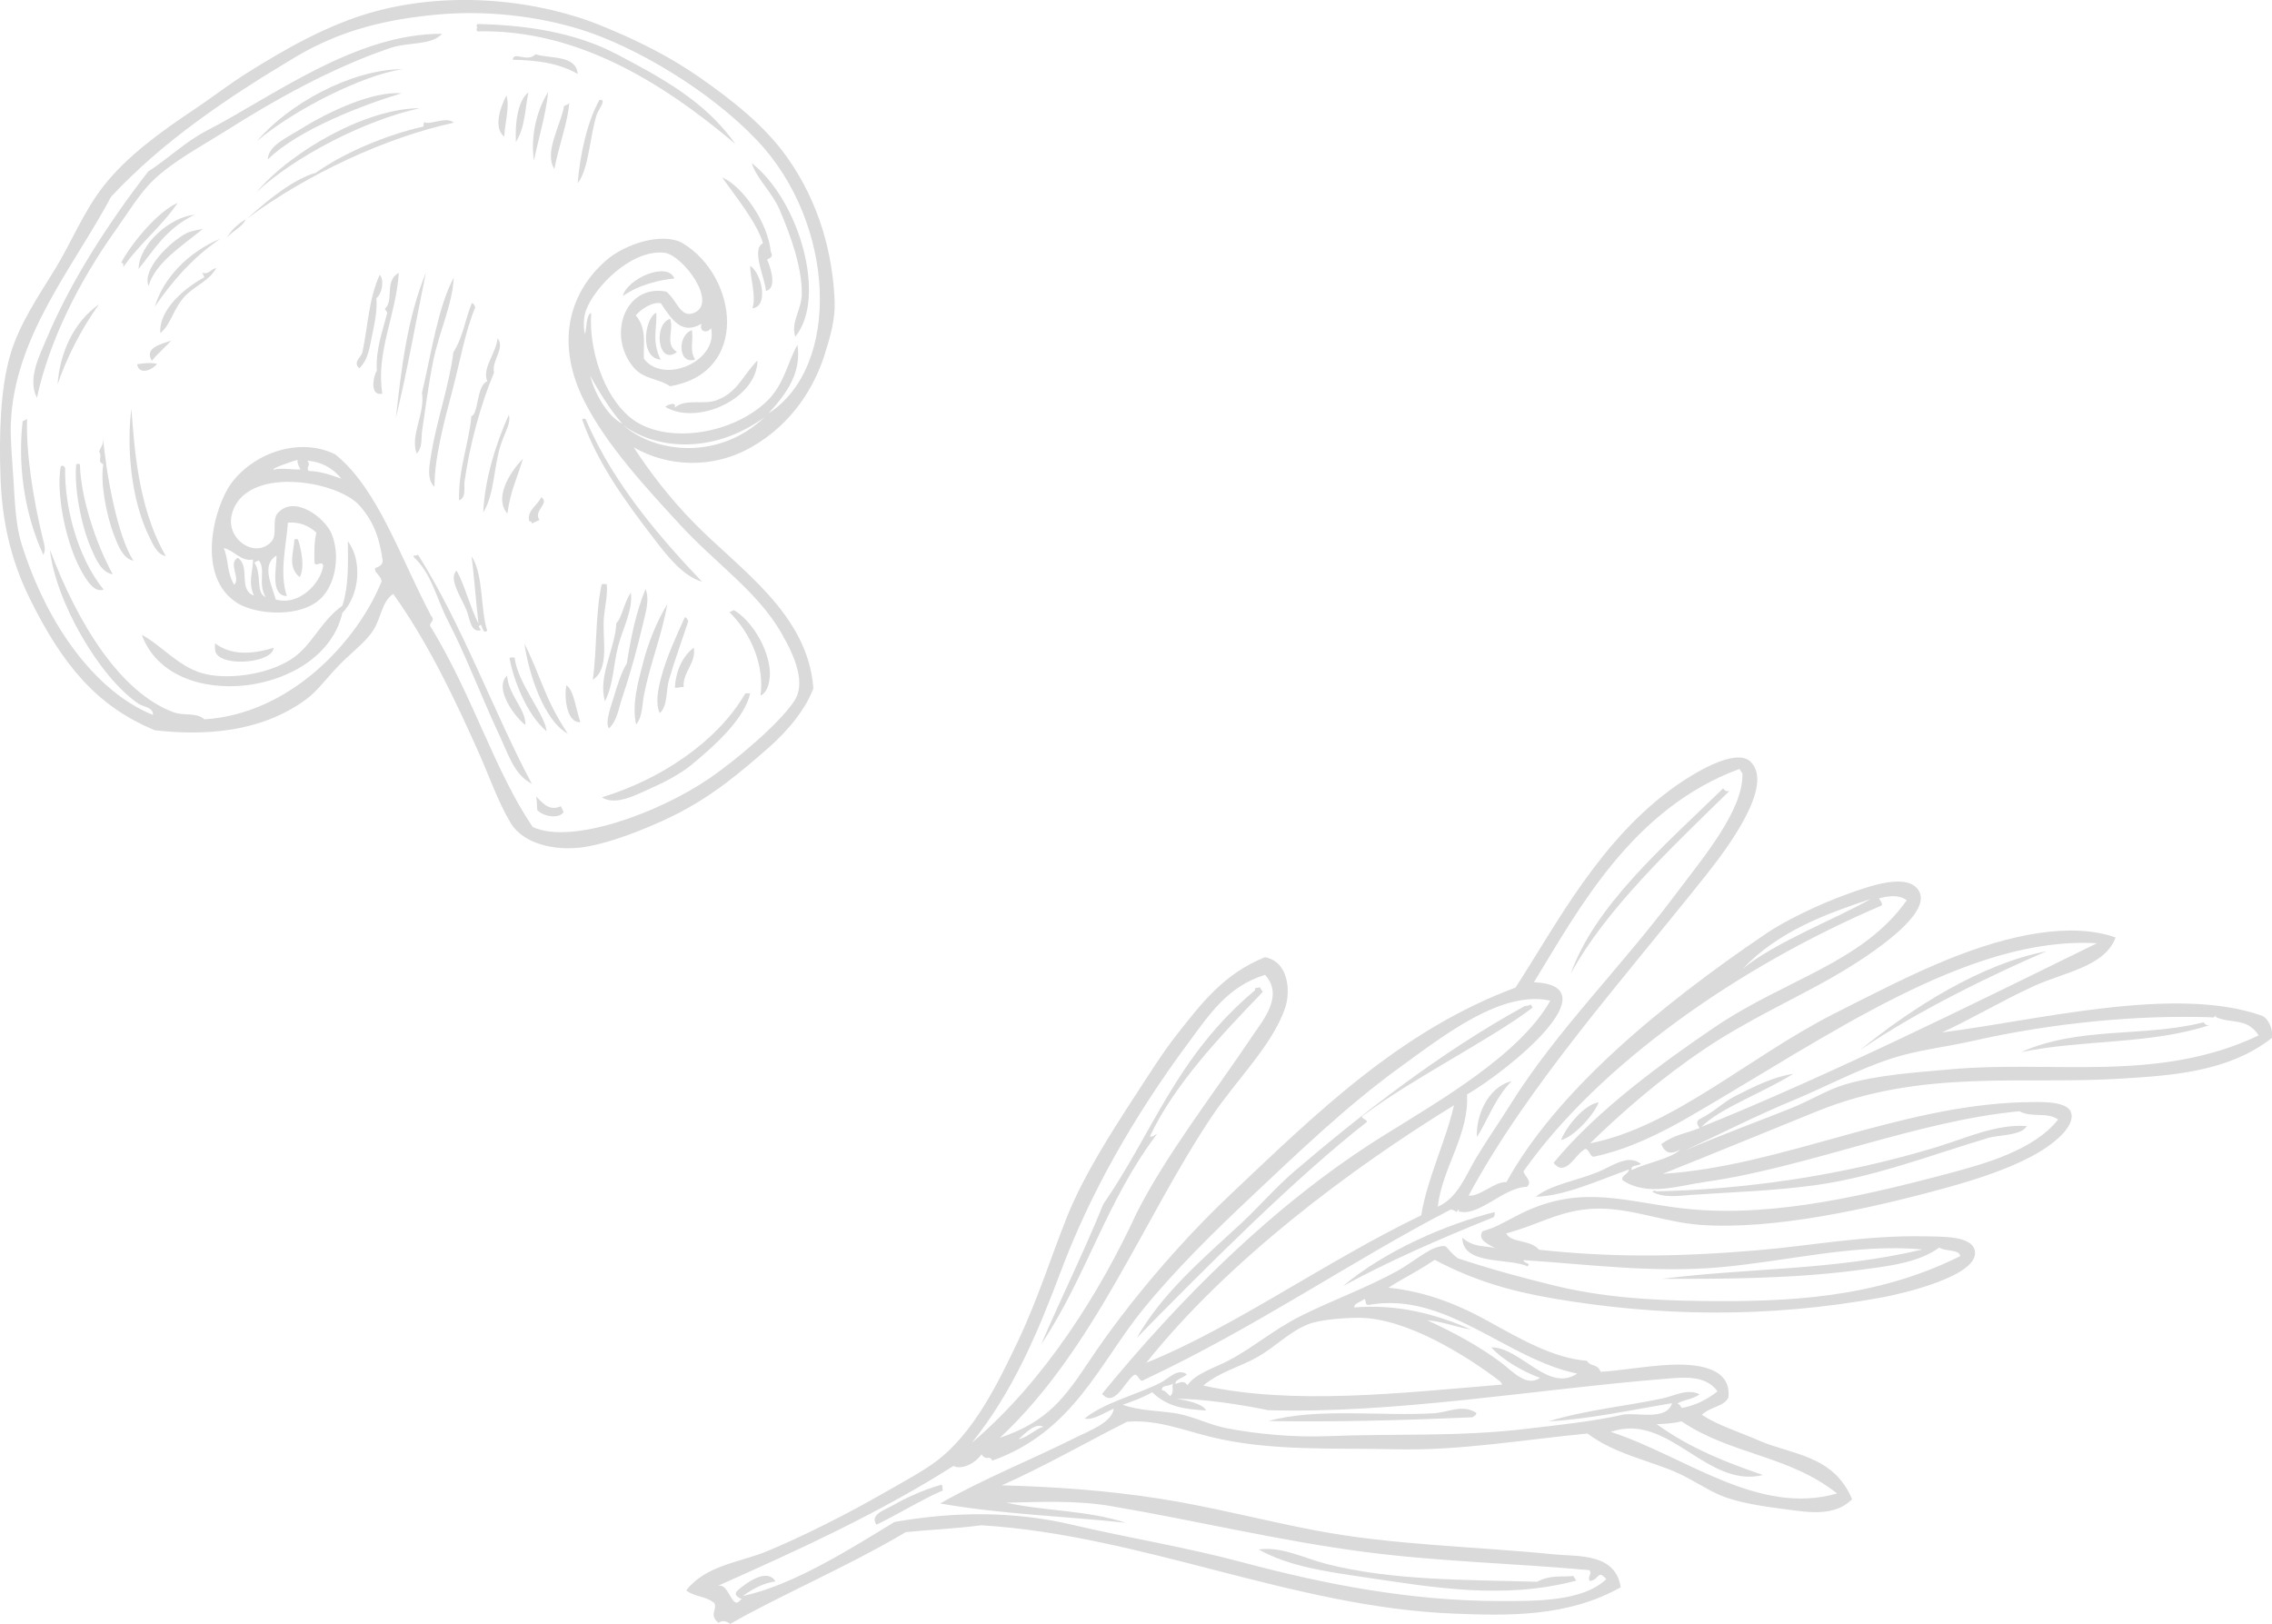 <?xml version="1.0" encoding="UTF-8"?>
<svg xmlns="http://www.w3.org/2000/svg" xmlns:xlink="http://www.w3.org/1999/xlink" id="Laag_1" data-name="Laag 1" version="1.1" viewBox="0 0 412.83 295.11">
  <defs>
    <style>
      .cls-1 {
        fill: #dadada;
      }

      .cls-1, .cls-2 {
        stroke-width: 0px;
      }

      .cls-3 {
        clip-path: url(#clippath);
      }

      .cls-2 {
        fill: none;
      }
    </style>
    <clipPath id="clippath">
      <rect class="cls-2" width="412.83" height="295.11"></rect>
    </clipPath>
  </defs>
  <g class="cls-3">
    <path class="cls-1" d="M80.32,6.14c-2.03,2.2-6,1.4-9.63,2.65-10.62,3.66-20.68,9.32-29.27,14.74-5.1,3.22-9.77,5.64-13.46,9.12-2.62,2.47-4.82,6.2-7.07,9.35-6.55,9.2-11.96,19.95-14.18,30.29-1.76-3.42.45-7.64,1.76-10.76,4.38-10.4,11.03-20.76,18.45-30.36,3.48-2.21,6.75-5.43,10.64-7.43,11.98-6.19,27.07-17.69,42.77-17.6"></path>
    <path class="cls-1" d="M73.16,12.56c-7.38,1.12-19.81,7.43-26.44,13.05,5.59-6.57,16.84-12.98,26.44-13.05"></path>
    <path class="cls-1" d="M133.58,26.13c-13.21-11.16-28.84-20.88-46.85-20.43-.19-.29-.17-.51.01-.67-.19-.29-.17-.51,0-.67,8.87.2,17.77,1.49,25.5,5.58,7.56,4.01,15.82,8.32,21.34,16.18"></path>
    <path class="cls-1" d="M72.96,16.95c-6.82,2.05-18.72,6.54-24.3,12.02.07-2.47,3.37-3.91,5.95-5.51,5.34-3.31,13.08-6.89,18.35-6.52"></path>
    <path class="cls-1" d="M32.29,36.85c-2.72,4.11-7.13,7.62-9.9,11.71.08-.31.06-.94-.39-.8,2.16-3.99,6.88-9.44,10.29-10.9"></path>
    <path class="cls-1" d="M35.32,39.03c-5.28,2.61-7.29,6.37-10.14,9.84.1-4.5,5.76-9.45,10.14-9.84"></path>
    <path class="cls-1" d="M104.99,13.44c-3.53-2.02-7.6-2.51-11.82-2.58.14-1.66,2.56.58,4.14-1,2.64.85,7.35.06,7.67,3.58"></path>
    <path class="cls-1" d="M82.47,22.29c-12.38,2.7-26.55,9.28-37.57,17.42,4.51-4.02,8.55-7.14,12.52-8.34,4.93-3.53,12.72-6.86,19.45-8.36.26-.21-.07-.62.28-.8.94.57,3.94-1.14,5.33.08"></path>
    <path class="cls-1" d="M36.88,41.58c-3.94,3.23-8.68,6.19-9.88,10.38-1.22-2.94,3.68-7.91,6.94-9.62.66-.35,2.43-.63,2.94-.76"></path>
    <path class="cls-1" d="M92.01,17.37c.67,1.87-.31,5.1-.38,7.46-2.07-1.6-.67-5.5.38-7.46"></path>
    <path class="cls-1" d="M40.05,43.36c-5.31,3.65-8.84,7.91-11.91,12.34,1.47-4.98,5.85-9.79,11.91-12.34"></path>
    <path class="cls-1" d="M96.01,16.77c-.62,3.06-.58,6.34-2.27,9.03-.16-3.18.22-7.36,2.27-9.03"></path>
    <path class="cls-1" d="M18.02,55.29c-3.29,4.43-6.1,10.21-7.55,14.54.34-5.46,2.86-11.35,7.55-14.54"></path>
    <path class="cls-1" d="M99.61,16.69c-.46,4.3-1.73,8.32-2.59,12.48-.6-4.04.3-8.79,2.59-12.48"></path>
    <path class="cls-1" d="M108.92,18.16c1.42-.18-.16,1.72-.44,2.53-1.3,3.72-1.43,10.06-3.52,12.6.45-5.28,1.74-11.18,3.96-15.13"></path>
    <path class="cls-1" d="M31.11,61.88c-1.12,1.25-2.49,2.4-3.52,3.68-1.43-2.38,1.64-3,3.52-3.68"></path>
    <path class="cls-1" d="M24.92,66.18c1.26-.19,2.49-.32,3.6-.08-.68,1.07-3.29,2.19-3.6.08"></path>
    <path class="cls-1" d="M11.05,84.76c.41-.32.61-.03.79.28-.17,6.7,2.15,16.18,6.99,22.09-1.58.56-2.81-1.35-3.43-2.32-3.55-5.56-5.25-15.46-4.36-20.05"></path>
    <path class="cls-1" d="M13.85,84.4c.29-.19.51-.17.67.01.15,5.97,2.88,14.32,5.96,19.94-2.07-.32-3.09-2.78-3.93-4.72-1.91-4.45-3.1-11.19-2.7-15.23"></path>
    <path class="cls-1" d="M131.22,32.23c3.85,1.7,8.34,8.29,8.85,13.59.42.67.05,1.06-.69,1.32.91,2.14,1.69,5.31-.22,5.73.03-1.84-2.79-7.6-.53-8.67-1.07-3.82-5.42-9.06-7.41-11.97"></path>
    <path class="cls-1" d="M136.59,29.64c8.57,6.66,13.76,24.37,7.91,31.56-.85-2.82,1.15-4.75,1.19-7.84.05-4.74-2-10.52-4.03-15.25-1.38-3.22-4.1-5.51-5.07-8.47"></path>
    <path class="cls-1" d="M122.54,50.61c-2.33.18-6.5,1.1-9.37,3.19.68-3.07,8.09-6.43,9.37-3.19"></path>
    <path class="cls-1" d="M119.25,56.82c.17,2.81-.87,5.2.8,8.54-3.95-.36-2.9-7.58-.8-8.54"></path>
    <path class="cls-1" d="M136.3,48.29c2.13,1.38,3.42,7.41.42,7.73.71-2.28-.35-5.18-.42-7.73"></path>
    <path class="cls-1" d="M121.77,57.93c.72,2.18-1.04,4.62,1.24,6.02-3.43,2.65-4.39-5.05-1.24-6.02"></path>
    <path class="cls-1" d="M125.73,59.99c.3,2.03-.5,3.59.58,5.34-3.14,1.04-3.27-4.45-.58-5.34"></path>
    <path class="cls-1" d="M53.48,98.06c.29-.19.51-.17.67.01.55,1.57,1.32,5.05.3,6.8-2.27-1.9-1.07-4.51-.96-6.81"></path>
    <path class="cls-1" d="M25.77,115.36c3.62,1.93,6.56,5.69,10.95,6.96,4.25,1.23,11.42.43,16.02-2.42,3.96-2.45,5.43-7,9.48-9.85,1.15-3.61,1.03-7.67.98-11.71,2.76,3.65,2.06,9.94-1,13.04-3.41,15.12-31.12,18.6-36.43,3.98"></path>
    <path class="cls-1" d="M137.64,65.5c-.1,7.06-11.09,11.9-16.78,8.41.85-.57,2.09-.87,1.73.16,2.1-1.73,5.07-.43,7.61-1.35,3.87-1.39,4.91-4.76,7.44-7.22"></path>
    <path class="cls-1" d="M39.07,116.89c2.88,2.2,6.57,2.04,10.65.83-.2,2.69-8.91,3.49-10.41,1.04-.32-.53-.27-1.21-.24-1.87"></path>
    <path class="cls-1" d="M98.36,90.35c1.63,1.1-1.54,2.43-.33,4.12-.45.22-.9.43-1.34.65-.11-.33-.29-.45-.53-.41-.48-1.88,1.5-2.9,2.2-4.36"></path>
    <path class="cls-1" d="M85.67,101.08c2.22,3.21,1.61,9.84,2.86,13.5-.77.71-.82-.63-1.18-1.08-.9.53.37.72-.15,1.06-1.75.25-1.8-2.15-2.47-3.77-.93-2.23-3.33-5.74-1.76-7.09,1.37,2.36,2.39,6.47,3.98,9.65-.52-4.48-.89-9.68-1.28-12.28"></path>
    <path class="cls-1" d="M95.29,116.94c3.26,6.58,3.61,9.93,7.88,16.37-4.32-2.31-7.13-10.97-7.88-16.37"></path>
    <path class="cls-1" d="M114.62,107.65c.44,3.1-1.41,6.4-2.28,9.69-.91,3.42-.86,7.09-2.42,10.09-1.31-4.56,1.83-9.47,2.08-14.22,1.01-.96,1.23-3.29,2.62-5.56"></path>
    <path class="cls-1" d="M92.59,119.57c.4-.28.58.03.93-.12.38,4.49,5.65,10.59,5.79,13.41-3.51-2.86-6.03-9.31-6.73-13.29"></path>
    <path class="cls-1" d="M92.14,122.76c.24,3.55,3.44,6.09,3.33,8.98-1.78-1.29-5.84-6.63-3.33-8.98"></path>
    <path class="cls-1" d="M121.25,109.75c-.96,5.66-3.13,10.81-4.25,16.59-.33,1.7-.22,3.82-1.41,5.31-.81-3.52.3-7.55,1.24-11.17.95-3.66,2.52-7.62,4.43-10.72"></path>
    <path class="cls-1" d="M102.9,124.52c1.4.84,1.81,4.66,2.56,6.7-2.73.15-2.89-5.11-2.56-6.7"></path>
    <path class="cls-1" d="M132.55,111.25c.27-.13.54-.26.81-.39,3.19,1.92,6.08,6.63,6.5,10.76.15,1.41-.1,4.07-1.67,4.77.68-5.12-1.39-10.93-5.63-15.14"></path>
    <path class="cls-1" d="M126.06,117.68c.49,2.78-2.07,4.48-1.84,7.17-.48-.1-1.12.21-1.6.11.11-2.15.89-5.31,3.44-7.28"></path>
    <path class="cls-1" d="M97.4,144.69c1.25,1.31,2.46,2.75,4.5,1.8.17.36.34.71.52,1.07-.86,1.25-3.5.89-4.79-.34-.13-.86,0-1.63-.23-2.54"></path>
    <path class="cls-1" d="M46.58,34.94c6.71-7.85,20.37-15.31,29.68-15.27-9.97,2.16-22.82,8.82-29.68,15.27"></path>
    <path class="cls-1" d="M44.64,39.84c-.51,1.31-2.35,2.15-3.38,3.28.72-1.24,1.85-2.33,3.38-3.28"></path>
    <path class="cls-1" d="M103.45,18.48c-.17,3.44-1.98,8.23-2.72,12.22-1.93-3,1.13-7.87,1.77-11.43.41-.23,1.08-.36.94-.79"></path>
    <path class="cls-1" d="M30.12,101.03c-1.51-.21-2.34-2.15-2.88-3.24-3.63-7.21-4.2-17.07-3.37-23.5.52,6.04.98,17.66,6.26,26.74"></path>
    <path class="cls-1" d="M18.72,79.41c.55,6.65,2.61,18,5.52,22.47-1.85-.34-2.77-2.71-3.4-4.32-1.64-4.18-2.63-10.1-2.06-13.22-1.23-.46-.09-1.34-.77-2.28.43-1.17.84-1.14.71-2.65"></path>
    <path class="cls-1" d="M138.95,75.78c-8.64,6.36-19.01,6.37-25.74,1.47,6.26,5.39,17.74,6.19,25.74-1.47M52.12,108.3c-3.19-.07-1.77-5.47-1.89-7.36-2.72,1.73-.99,5.01-.12,7.99,4.17,1.23,8.16-2.89,8.62-6.13-.21-1.1-1.31.35-1.59-.56-.03-1.87-.08-3.75.35-5.46-1.47-1.34-3.18-1.97-5.17-1.81-.33,4.29-1.59,9.15-.2,13.32M113.09,76.98c-2.22-2.38-4.82-6.76-5.86-8.75.87,3.53,3.41,7.64,5.86,8.75M45.96,101.67c-2.16.42-3.43-1.68-5.3-2.08.96,2.34.45,4.17,1.9,6.69,1.19-1.29-1.16-3.83.61-4.92,2.4,1.43.04,5.87,2.96,6.84-1.13-2.55-.12-4.36-.17-6.53M48.26,108.5c-1.46-2.47.09-4.99-1.23-6.68-.27.13-.54.26-.81.39,1.44,2.15.16,5.44,2.04,6.29M120.08,55.11c-1.54-.33-3.6,1.07-4.56,2.2,2.08,2.37,1.34,5.47,1.48,7.88,3.57,4.72,13.53.48,12.21-5.54-.85,1.06-2.26.54-1.72-.83-3.51,2.06-5.28-.5-7.41-3.71M56.07,85.57c2.14.06,4.06.73,5.97,1.42-1.71-2.12-3.83-3.09-6.21-3.29.77.87-.3,1.09.24,1.87M54.6,85.29c-.35-.65-.66-1.27-.51-1.74-1.15.34-4.77,1.53-4.42,1.8,1.78-.41,3.26.05,4.93-.06M139.63,75.12c13.24-8.51,12.28-34.46-2.04-49.59-8.52-9-22.09-17.08-32.2-20.21-7.75-2.39-17.1-3.51-26.07-2.66-8.38.79-16.95,2.51-25.7,7.74-12.33,7.36-24.02,15.25-33.43,25.34C13.41,48.5,2.62,61.03,1.97,76.89c-.12,2.98.28,6.93.5,10.67.23,3.76.4,7.91,1.43,11.21,4.67,15.01,13.65,27.04,23.91,31.14,0-1.46-1.65-1.39-2.63-2.04-7.04-4.68-15.13-18.66-16.1-27.96,5.02,13.35,12.75,25.92,22.47,29.52,1.86.69,4.13-.04,5.58,1.28,15.7-.98,27.83-14.23,32.22-25.09-.26-1.26-1.44-1.55-1.16-2.42.94-.26,1.31-.73,1.35-1.31-.58-3.76-1.31-6.63-4.11-9.92-4.06-4.76-21.22-7.54-23.34,1.64-1.03,4.44,4.36,8.02,7.26,4.77,1.11-1.25-.02-3.9,1.14-5.18,3.06-3.35,8.62.91,9.8,3.88,1.41,3.54.88,8.6-1.77,11.43-3.62,3.86-11.89,3.22-15.34,1.1-7.71-4.74-4.36-17.62-1-22,4.18-5.44,12.37-8.21,18.73-5.04,7.71,6.16,11.75,18.58,17.41,29.31,1,1.09-.8,1.21.1,2.27,7.65,12.69,11.44,25.88,18.37,36.12,6.99,3.26,22.82-2.49,32.11-8.84,4.38-2.99,12.4-9.59,15.4-14.02,2.08-3.08.41-7.68-2.34-12.42-4.41-7.61-11.84-12.52-18.35-19.6-6.26-6.8-13.3-14.38-17.38-22.38-5.2-10.19-3.18-19.45,3.85-25.65,3.56-3.14,10.51-5.26,14.04-3.12,9.94,6.03,12.15,23.52-2.39,25.94-2.02-1.42-4.76-1.23-6.61-3.43-4.87-5.79-1.56-15.19,5.94-13.77,1.91,1.52,2.55,4.76,4.87,3.94,4.79-1.7-1.93-10.71-5.29-11.01-6.11-.54-12.64,6.36-14.15,10.44-.5,1.35-.5,3.22-.2,4.39.32-1.16.21-3.64,1.13-3.85-.44,6.25,2.05,14.88,7.17,19.03,6.01,4.86,18.18,3.22,24.69-2.96,3.23-3.06,3.78-7.08,5.62-10.31.76,5.03-1.93,8.85-5.25,12.44M115.15,81.28c3.12,4.8,6.67,9.32,10.85,13.62,8.19,8.41,20.82,16.54,21.79,30.17-1.3,3.58-4.38,7.52-8.29,10.93-4.98,4.34-10.11,8.76-17.24,12.26-5.08,2.5-12.07,5.18-16.74,5.74-4.63.56-10.38-.57-12.72-4.46-2.29-3.79-3.88-8.44-5.8-12.75-4.08-9.13-8.99-19.71-15.55-28.88-2.15,1.48-2.13,4.34-3.7,6.74-1.35,2.05-4.02,4.03-6.22,6.3-2.1,2.17-3.88,4.66-5.96,6.17-8.53,6.22-19.01,6.51-27.4,5.58-10.59-4.34-16.8-11.93-22.69-23.79C1.76,101.42.35,94.19.09,86.72c-.26-7.61-.07-16.02,1.81-22.36,1.62-5.45,4.95-10.35,8.1-15.46,3.03-4.93,5.12-10.39,8.89-15.19,4.21-5.35,10.31-9.76,16.47-13.87,3.08-2.06,6.1-4.42,9.43-6.52,6.91-4.36,14.92-8.95,23.35-11.24C82.14-1.71,97.8-.03,109.39,4.72c6.3,2.58,12.11,5.43,17.71,9.33,5.84,4.07,11.81,8.74,15.9,14.5,6.04,8.5,8.34,17.94,8.66,26.24.12,3.22-.79,6.42-1.88,9.83-1.85,5.75-5.83,12.39-13.18,16.59-7.3,4.17-15.46,3.53-21.45.07"></path>
    <path class="cls-1" d="M92.46,75.34c.4,1.52-.57,2.9-1.41,5.31-1.32,3.77-1.16,9.16-3.25,12.47.29-6.28,2.45-12.89,4.67-17.78"></path>
    <path class="cls-1" d="M75.15,101.18c-.08-.45.39-.06.8-.39,7.96,12.52,14.08,29.33,20.68,41.62-3.2-1.59-4.35-5.54-5.86-8.75-3.25-6.9-5.94-14.17-9.28-20.66-2.32-4.51-3-8.7-6.35-11.82"></path>
    <path class="cls-1" d="M117.29,107.02c.82,1.92-.02,4.48-.5,6.52-.98,4.2-2.21,8.71-3.66,13-.71,2.08-.99,4.48-2.49,5.82-.72-1.08.3-3.77.89-5.71.64-2.12,1.37-4.52,2.36-6.09.73-4.65,1.66-9.24,3.4-13.54"></path>
    <path class="cls-1" d="M36.76,49.57c1.22.33,1.32-.53,2.54-.89-1.17,2.26-3.78,3.2-5.54,4.98-2.27,2.3-2.71,5.39-4.63,6.86-.31-4.4,4.72-8.37,8.01-10.14-.13-.27-.26-.54-.39-.81"></path>
    <path class="cls-1" d="M69,49.93c.82.89.51,3.3-.6,4.25.16,2.22-.31,4.55-.77,6.65-.43,1.98-.67,4.59-2.36,6.09-1.22-1.18.37-1.96.58-2.92,1.02-4.76,1.13-9.67,3.15-14.08"></path>
    <path class="cls-1" d="M69.47,71.52c-2.29.54-1.71-3.06-1-4.14-.22-3.97,1-7.02,1.89-10.5.05-.21-.46-.6-.39-.81.01-.04.44-.27.69-1.32.36-1.58-.28-4.06,1.81-5.17-.56,7.96-4.2,14.43-3,21.94"></path>
    <path class="cls-1" d="M71.93,75.96c1-9.1,2.08-18.17,5.46-26.43-1.97,9.57-3.21,17.02-5.46,26.43"></path>
    <path class="cls-1" d="M4.92,76.14c-.22,6.23,1.18,14.91,2.87,21.76.23.95.6,1.92.09,2.93-3.74-8.1-4.6-17.07-3.76-24.3.27-.13.54-.26.81-.39"></path>
    <path class="cls-1" d="M85.71,55.12c.33-.11.46.38.66.68-1.88,4.52-2.74,9.74-4.09,14.86-1.58,5.98-3.32,12.35-3.34,17.8-1.5-1.36-.87-4.15-.57-6,.93-5.9,3.28-12.47,4.01-18.46,1.75-2.73,2.14-5.95,3.33-8.88"></path>
    <path class="cls-1" d="M82.45,50.4c-.22,4.87-2.6,9.76-3.69,15-.86,4.14-1.44,8.62-2.06,12.89-.19,1.31.11,3.06-.99,4.12-1.23-3.35,1.55-7.18.97-11.04,1.69-7.15,2.89-15.56,5.78-20.96"></path>
    <path class="cls-1" d="M88.55,69.28c-1.05-2.32,1.67-5.2,1.85-7.83,1.47,1.78-1.13,4.06-.63,6.25-2.46,5.82-4.41,13.13-5.36,19.77-.16,1.12.37,2.93-.99,3.45-.16-5.72,1.79-10.26,2.23-15.29,1.35-.4.87-5.54,2.9-6.35"></path>
    <path class="cls-1" d="M92.19,93.32c-2.44-2.78.34-7.42,2.82-9.95-1.13,3.85-2.19,5.55-2.82,9.95"></path>
    <path class="cls-1" d="M110.24,106.11c.22,1.82-.32,4.16-.49,5.85-.4,4.04,1.15,9.49-2.04,11.56.79-5.67.43-11.75,1.6-17.29.4-.28.58.03.93-.12"></path>
    <path class="cls-1" d="M105.77,76.2c.29-.19.51-.17.67.01,5.18,12.22,14.47,22.48,21.13,29.5-3.39-1.02-6.1-4.37-8.67-7.73-5.34-6.95-10.33-13.82-13.13-21.78"></path>
    <path class="cls-1" d="M124.41,112.19c.33-.11.46.38.65.68-1.08,3.34-2.45,7.02-3.49,10.61-.6,2.05-.19,4.74-1.69,6.1-.84-1.76-.31-4.32.23-6.39.96-3.72,2.83-7.72,4.3-10.99"></path>
    <path class="cls-1" d="M136.32,125.96c-1.01,4.54-6.12,9.29-10.86,13.16-1.63,1.33-4.34,2.84-6.72,3.89-2.89,1.28-6.85,3.53-9.36,1.86,10.35-3.14,20.76-9.85,26-18.79.4-.28.59.03.94-.12"></path>
    <path class="cls-1" d="M371.86,172.85c-8.96,3.84-23.38,10.72-33.9,17.98,9.33-7.65,22.11-15.75,33.9-17.98"></path>
    <path class="cls-1" d="M368.29,204.61c-1.03,1.78-5.1,1.58-7.06,2.17-10.27,3.07-20.54,7.05-31.16,8.54-7.64,1.07-15.01,1.27-22.63,1.79-2.29.16-5.11.64-7.22-.56.3-.26.55-.26.75-.08,15.54-.31,33.36-2.71,50.85-8.02,5.49-1.67,10.91-4.24,16.46-3.84"></path>
    <path class="cls-1" d="M314.23,143.73c-10.21,10-22.58,21.59-28.83,33.24,4.32-12.29,16.54-22.89,27.71-33.72.3.49.69.6,1.12.48"></path>
    <path class="cls-1" d="M290.48,200.3c-.87,2.38-4.63,6.35-6.84,6.86.92-2.37,4.15-6.45,6.84-6.86"></path>
    <path class="cls-1" d="M278.12,182.51c.12.19.24.38.37.57-7.54,5.75-21.61,12.75-30.54,19.43-1.21.67.23.69.46,1.32-12.6,9.79-29.19,26.33-41.85,39.27,4.54-8.02,11.9-14.3,18.83-20.69,3.35-3.09,6.39-6.67,9.87-9.64,12.03-10.25,26.2-21.4,41.83-29.99.32,0,.65,0,1.04-.27"></path>
    <path class="cls-1" d="M274.67,196.45c-3.03,3.04-4.62,7.64-6.31,10.15-.21-3.67,1.87-9.05,6.31-10.15"></path>
    <path class="cls-1" d="M271.57,220.24c.04.34.08.67-.2.94-10.13,4.07-19.28,8.1-27.36,12.52,7.74-6.5,18.78-11.23,27.56-13.46"></path>
    <path class="cls-1" d="M228.9,179.38c.18.28.37.57.55.85-8.14,8.46-16.1,16.95-20.49,26.21.34.33.86-.23,1.32-.45-9.32,12.28-12.77,25.81-21.1,38.3,3.72-8.65,8.04-17.39,11.28-25.47,9.02-13,13.33-27,27.58-38.88-.12-.64.49-.37.85-.55"></path>
    <path class="cls-1" d="M268.22,256.69c.17.36-.36.58-.67.84-12.42.53-24.81.9-37.06.68,8.7-2.46,20.76-.82,30.13-1.42,2.58-.17,5.03-1.67,7.6-.1"></path>
    <path class="cls-1" d="M286.42,287.21c-13.37,3.53-26.19,1.2-38.74-.65-6.72-.99-13.57-1.95-18.98-5.01,4.16-.59,8.07,1.52,12.17,2.59,11.97,3.1,25.64,2.9,38.42,3.28,2.39-1.29,4.42-.83,6.58-1.05.18.28.37.57.55.85"></path>
    <path class="cls-1" d="M171.06,269.78c.38.41.05.66.27,1.04-3.41,1.42-8.58,4.56-12.08,6.23-1.27-1.83,1.52-2.69,2.67-3.35,2.77-1.58,5.86-3,9.15-3.92"></path>
    <path class="cls-1" d="M401.53,186.25c-10.87,3.59-22.88,2.58-34.3,4.93,10.71-4.74,22.08-2.64,33.18-5.42.3.49.69.6,1.12.48"></path>
    <path class="cls-1" d="M185.04,261.5c1.57-.16,3.79-2.36,4.62-2.19-1.71-1.12-4.23,2.11-4.62,2.19M211.13,252.63c.58-.03,1,.65,1.49,1.05.76-.65.29-1.57.5-2.34-.59.72-2.11.15-1.99,1.29M272.6,251.02c-6.3-4.82-17.16-11.54-25.66-11.57-2.46,0-7.05.29-9.3,1.2-3.41,1.38-5.84,4.03-9.08,5.89-3.08,1.78-6.96,2.71-9.91,5.23,16.35,3.61,36.07,1.33,54.32-.19-.12-.19-.25-.38-.37-.57M216.02,189.36c-10.27,13.86-18,27.65-23.3,41.75-4.04,10.74-8.59,21.69-16.13,31.04,13.3-11.23,23.43-27.62,29.86-41.57,5.32-10.6,13.98-21.71,21.03-32.21,2.05-3.05,5.84-7.41,2.39-11.23-6.79,2.08-10.08,7.14-13.84,12.22M248.66,237.13c-.84-.26-.21-.38-.74-1.13-.48.55-2.09.86-1.8,1.57,7.47-.62,14.45,1.03,21.15,4.01-2.68-.43-5.23-1.47-7.95-1.69,4.64,2.13,9.54,4.74,13.51,7.76,2.02,1.54,4.56,4.45,7,2.71-2.96-1.05-6.95-3.32-8.85-5.55,5.37.03,10.3,8.31,15.61,4.78-12.97-2.64-23.86-15.05-37.94-12.47M208.29,247.62c15.68-6.28,32.53-18.39,49.95-26.79,1.13-6.85,4.39-13.25,5.96-20-18.72,11.51-41.03,28.14-55.91,46.79M304.73,255.16c.36-.17.6.25.84.67,2.29-.38,4.52-1.43,6.51-3.02-2.18-3.04-6.33-2.54-9.54-2.27-23.92,1.95-49.01,6.37-72.12,5.7-5.31-1.11-11.95-2.05-16.67-2.08,1.74.28,4.71.82,5.42,2.13-3.83-.21-7.01-.61-9.81-3.31-1.85,1.05-3.62,1.67-5.37,2.28,3.13,1.09,6.23,1.03,9.46,1.52,3.29.5,6.2,2.11,9.44,2.74,5.45,1.06,12.29,1.68,18.28,1.44,12.25-.5,23.75.16,36.23-1.34,5.93-.72,11.91-1.29,17.67-2.6,2.7-.34,7.76,1.12,8.75-2.05-7.52,1.24-15.13,2.92-22.46,3.3,6.9-2.1,14.15-2.77,20.69-4.16,2.07-.44,4.61-1.88,6.76-.76-1.28,1.02-3.64,1.09-4.06,1.83M305.54,258.27c-1.55.37-3.03.46-4.51.51,6.15,4.43,12.7,6.98,19.31,9.24-10.31,2.51-17.11-11.52-27.67-7.84,13.42,4.34,26.73,15.35,41.14,11.19-8.86-7.01-19.21-7-28.27-13.1M268.31,210.26c1.89-3.16,4.17-6.41,6.21-9.68,8.32-13.3,19.82-24.56,29.82-37.92,5.07-6.77,12.45-15.39,12.27-22.09-.18-.28-.37-.57-.55-.85-19.4,7.15-29.14,25.33-37.34,38.76,14.23.64-4.49,15.93-12.16,20.4.43,7.26-4.54,13.38-5.31,20.39,3.68-1.65,5.06-5.69,7.05-9.01M316.66,176.03c5.92-4.85,16.79-9,23.23-12.67-7.8,2.6-16.6,5.72-23.23,12.67M265,220.07c.36-.39-.18-.37-.28.19-.35-.25-.72-.45-1.12-.48-17.86,9.22-35.18,21.31-55.72,30.94-.91.83-1.11-1.69-2.06-.68-1.51,1.23-3.4,5.79-5.57,3.22,13.68-16.69,30.92-34.3,51.04-46.85,10.36-6.46,24.87-14.75,30.41-24.59-8.81-1.93-19.13,6.16-27.26,12.06-9.78,7.09-18.69,15.66-27.31,23.78-6.69,6.31-13.65,13.14-19.48,20.31-7.88,9.69-12.55,22.16-27.35,27.44-.51-1.15-1.05.17-1.96-1.15-1.15,1.69-3.72,2.89-5.09,2.1-13.23,8.43-27.82,15.12-43.04,21.9,2.28-1.15,2.7,4.7,4.38,2.4,1.11.04-1.74-.43-.64-1.6,1.57-1.4,5.44-4.27,6.96-1.7-1.84.23-3.81,1.07-5.94,2.65,9.19-1.98,19.65-8.64,27.56-13.46,10.85-1.91,21.67-1.99,32.17.48,10.18,2.39,20.63,4.06,31.06,6.85,15.06,4.02,30.55,7.03,46.92,7.04,6.57,0,14.93.08,19.19-3.99-1.66-1.84-1.22.18-3.01.34-.49-.76.5-1.2-.07-1.97-13.88-1.25-27.39-1.55-40.86-3.31-15.45-2.01-31.1-5.8-46.15-8.34-6.29-1.06-12.59-.75-18.94-.6,7.17,1.56,14.71,1.36,21.72,3.64-11.24-1.2-22.66-1.55-33.73-3.5,7.98-4.55,16.78-8.03,24.82-12.08,2.13-1.07,6.47-2.65,6.72-5.17-1.81.84-3.72,2.15-5.28,1.81,3.44-2.84,9.31-4.29,13.59-6.4,1.67-.82,3.29-2.85,4.99-1.63-.57.61-2.29.98-2.08,1.76.79-.29,1.62-.71,2.15.21,1.72-2.24,4.69-3.01,7.56-4.51,4.16-2.17,8.13-5.57,12.95-8.01,5.49-2.77,12.06-5.15,17.64-8.23,3.29-1.82,6.46-4.86,8.78-4.49.6.6,1.14,1.39,2.23,2.19,5.96,1.98,11.48,3.46,17.3,4.9,8.71,2.16,17.76,2.76,27.27,2.86,15.19.17,31.28-.45,46.72-8.16-.15-1.25-2.75-.82-3.83-1.55-3.86,2.84-9.52,3.41-15.06,4.14-11.92,1.56-25.06,1.57-35.29,1.54,15.83-2.01,31.13-1.5,47.35-5.34-12.13-1.11-24.48,2.12-36.63,3.22-12.32,1.11-24.32-.54-35.91-1.28.07.71,1.46.4.74,1.14-3.27-1.59-11.83-.11-11.85-5.21,2.36,2.1,5,1.3,6.17,2.04-1.15-.78-3.57-1.54-2.49-3.22,2.53-.76,3.15-1.23,6.23-2.83,10.61-5.54,18.32-2.95,28.45-1.53,15.65,2.2,32.45-1.49,49.7-6.06,6.93-1.84,15.84-4.32,20.2-9.89-2.14-1.44-4.84-.25-7.02-1.49-18.29,1.66-38.64,10.22-57.01,12.82-4.97.7-10.62,2.73-15.1-.28-.44-.83,1.2-1.21,1.15-1.96-5.73,2.04-11.61,4.8-16.95,4.96,2.7-2.18,7.42-2.92,11.22-4.46,2.61-1.05,5.6-3.41,7.9-1.5-.45.4-1.93.12-1.7,1.1,2.95-1.38,7.35-2.11,8.86-3.74-1.39.8-2.66,1-3.46-.98,2.6-1.81,4.14-1.79,6.98-2.92-.56-.69-.69-1.29.11-1.69,2.41-1.16,4.18-3.01,6.24-4.05,3.65-1.85,7.03-3.56,10.65-4.09-5.83,3.59-13.33,6.23-16.72,9.65,22.74-9.12,50.34-22.8,71.89-33.38-23.29-1.43-49.13,17.05-73.65,31.29-5.8,3.37-11.69,6.21-17.73,7.48-.78.21-1.01-2.13-1.96-1.15-1.39.79-3.27,4.97-5.38,2.28,7.81-9.52,19.71-18.16,29.19-24.6,12.97-8.81,26.91-11.7,34.99-23.13-1.49-1.04-3.26-.78-5.06-.34.23.46.78.98.45,1.32-25.79,10.99-51.36,28.86-65.03,48.28,0,.72,1.77,1.81.62,2.82-4.33.09-8.75,5.55-12.44,4.45M402.58,184.76c.35-.93-.18.42-.75.09-13.43-.46-28.86,1.01-43.21,4.26-4.99,1.13-10.24,1.7-14.86,3.2-6.25,2.03-12.1,5.21-18.01,7.66-6.52,2.7-12.91,5.94-19.53,9.05,6.89-2.95,13.19-5.23,19.23-7.65,3.4-1.36,6.53-3.34,9.71-4.29,6.02-1.79,12.91-2.2,19.17-2.77,18.79-1.71,37.78,2.53,56.08-6.17-2.14-3.36-5.27-2.05-7.84-3.38M412.76,188.64c-8,6.27-18.74,6.82-27.48,7.36-17.84,1.11-36.01-1.8-55.05,5.9-9.01,3.64-18.28,7.47-28.09,11.39,21.39-1.34,42.77-12.36,65.36-13,2.86-.08,7.72-.31,8.71,1.61,1.09,2.11-1.94,5.51-7.14,8.26-4.41,2.33-9.97,4.17-15.64,5.72-14.26,3.91-31.44,7.63-44.45,6.69-7.29-.52-13.91-3.73-21.17-2.79-5.41.7-8.21,2.73-14.12,4.33.84,1.81,4.34,1.05,5.97,2.98,13.11,1.4,24.79,1.34,39.59.1,9.93-.83,19.59-2.77,30.61-2.54,3.3.07,8.46-.08,8.98,2.64.87,4.58-13.49,7.83-16.71,8.43-21.06,3.89-41.03,3.45-59.95.21-7.58-1.3-14.28-3.19-21.49-7.01-3.9,2.6-4.54,2.62-8.41,5.06,6.07.64,11.66,2.53,18.03,6.03,5.7,3.14,11.87,6.78,18.02,7.25.73,1.18,1.87.4,2.51,2,3.02-.12,7.83-1.02,12.49-1.26,4.6-.24,11.36.3,10.72,5.95-.87,1.7-3.2,1.59-4.82,3.13,2.99,1.95,6.65,3.04,10.26,4.63,6.02,2.64,13.66,2.62,17.04,10.71-3.21,3.27-8.22,2.33-12.12,1.82-3.76-.48-8.45-1.14-11.7-2.49-2.7-1.12-5.19-2.91-7.93-4.13-5.07-2.26-11.34-3.39-16.33-7.14-11.55,1.11-23.26,3.15-34.84,2.86-11.42-.28-22.93.41-33.75-2.28-5.07-1.26-9.72-3.16-15.07-2.72-7.58,3.83-15.28,8.25-22.75,11.55,9.37.26,18.78.89,28.58,2.41,9.36,1.45,18.91,3.98,28.36,5.78,14.11,2.69,28.69,2.89,43.57,4.37,4.04.4,10.99-.31,11.94,5.96-9.71,5.5-20.8,5.17-30.36,4.79-29.19-1.15-56.6-14.26-85.83-16.05-4.61.61-9.13.79-13.71,1.24-10.58,6.29-23.18,11.64-31.91,16.69-.63-.48-1.3-.76-2.15-.21-1.74-1.51-.18-2.32-.71-3.57-1.59-1.34-3.52-1.08-5.13-2.31,3.57-4.61,9.65-5.04,14.72-7.14,6.67-2.76,14.87-6.92,21.61-10.81,3.11-1.79,6.42-3.54,8.98-5.43,6.93-5.13,11.41-14.44,14.9-21.77,3.72-7.83,6.11-15.58,9-22.78,2.88-7.18,7.63-14.72,12.56-22.27,2.29-3.51,4.69-7.38,7.45-10.89,4.28-5.43,8.39-10.94,15.93-13.97,4.31.78,4.73,6.21,3.64,9.33-2.33,6.69-8.9,13.08-13.18,19.45-12.56,18.68-21.39,42.48-38.61,58.54,8.79-2.96,11.85-7.38,16.5-14.34,6.45-9.67,15.99-20.98,25.13-29.62,15.8-14.95,31.05-30.02,52.05-37.84,7.33-11.22,15.3-26.99,29.34-36.8,2.86-2,10.65-6.89,13.37-4.25,4.45,4.32-4.39,15.95-8.03,20.54-15.29,19.25-32.5,38.43-43.2,58.3,2.07.24,4.8-2.62,6.88-2.45,8.9-16.2,27.46-31.81,47.26-45.21,3.27-2.21,9.26-5.18,14.72-7.14,3.95-1.42,11.18-4.07,13.05-.4,2.32,4.56-11.02,12.85-16.33,15.84-6.57,3.71-15.18,7.65-22.76,12.76-7.68,5.17-14.67,11.17-20.75,17.11,15.1-2.97,28.9-15.74,44.38-23.58,6.89-3.49,14.17-7.25,20.95-9.97,10.78-4.33,21.95-6.75,30.16-3.86-1.93,5.31-9.42,6.34-14.84,8.83-6.09,2.8-11.32,5.98-16.71,8.43,17.42-2.21,42.37-8.62,58.11-3.05,1.21.43,2.17,2.67,1.83,4.05"></path>
  </g>
</svg>
